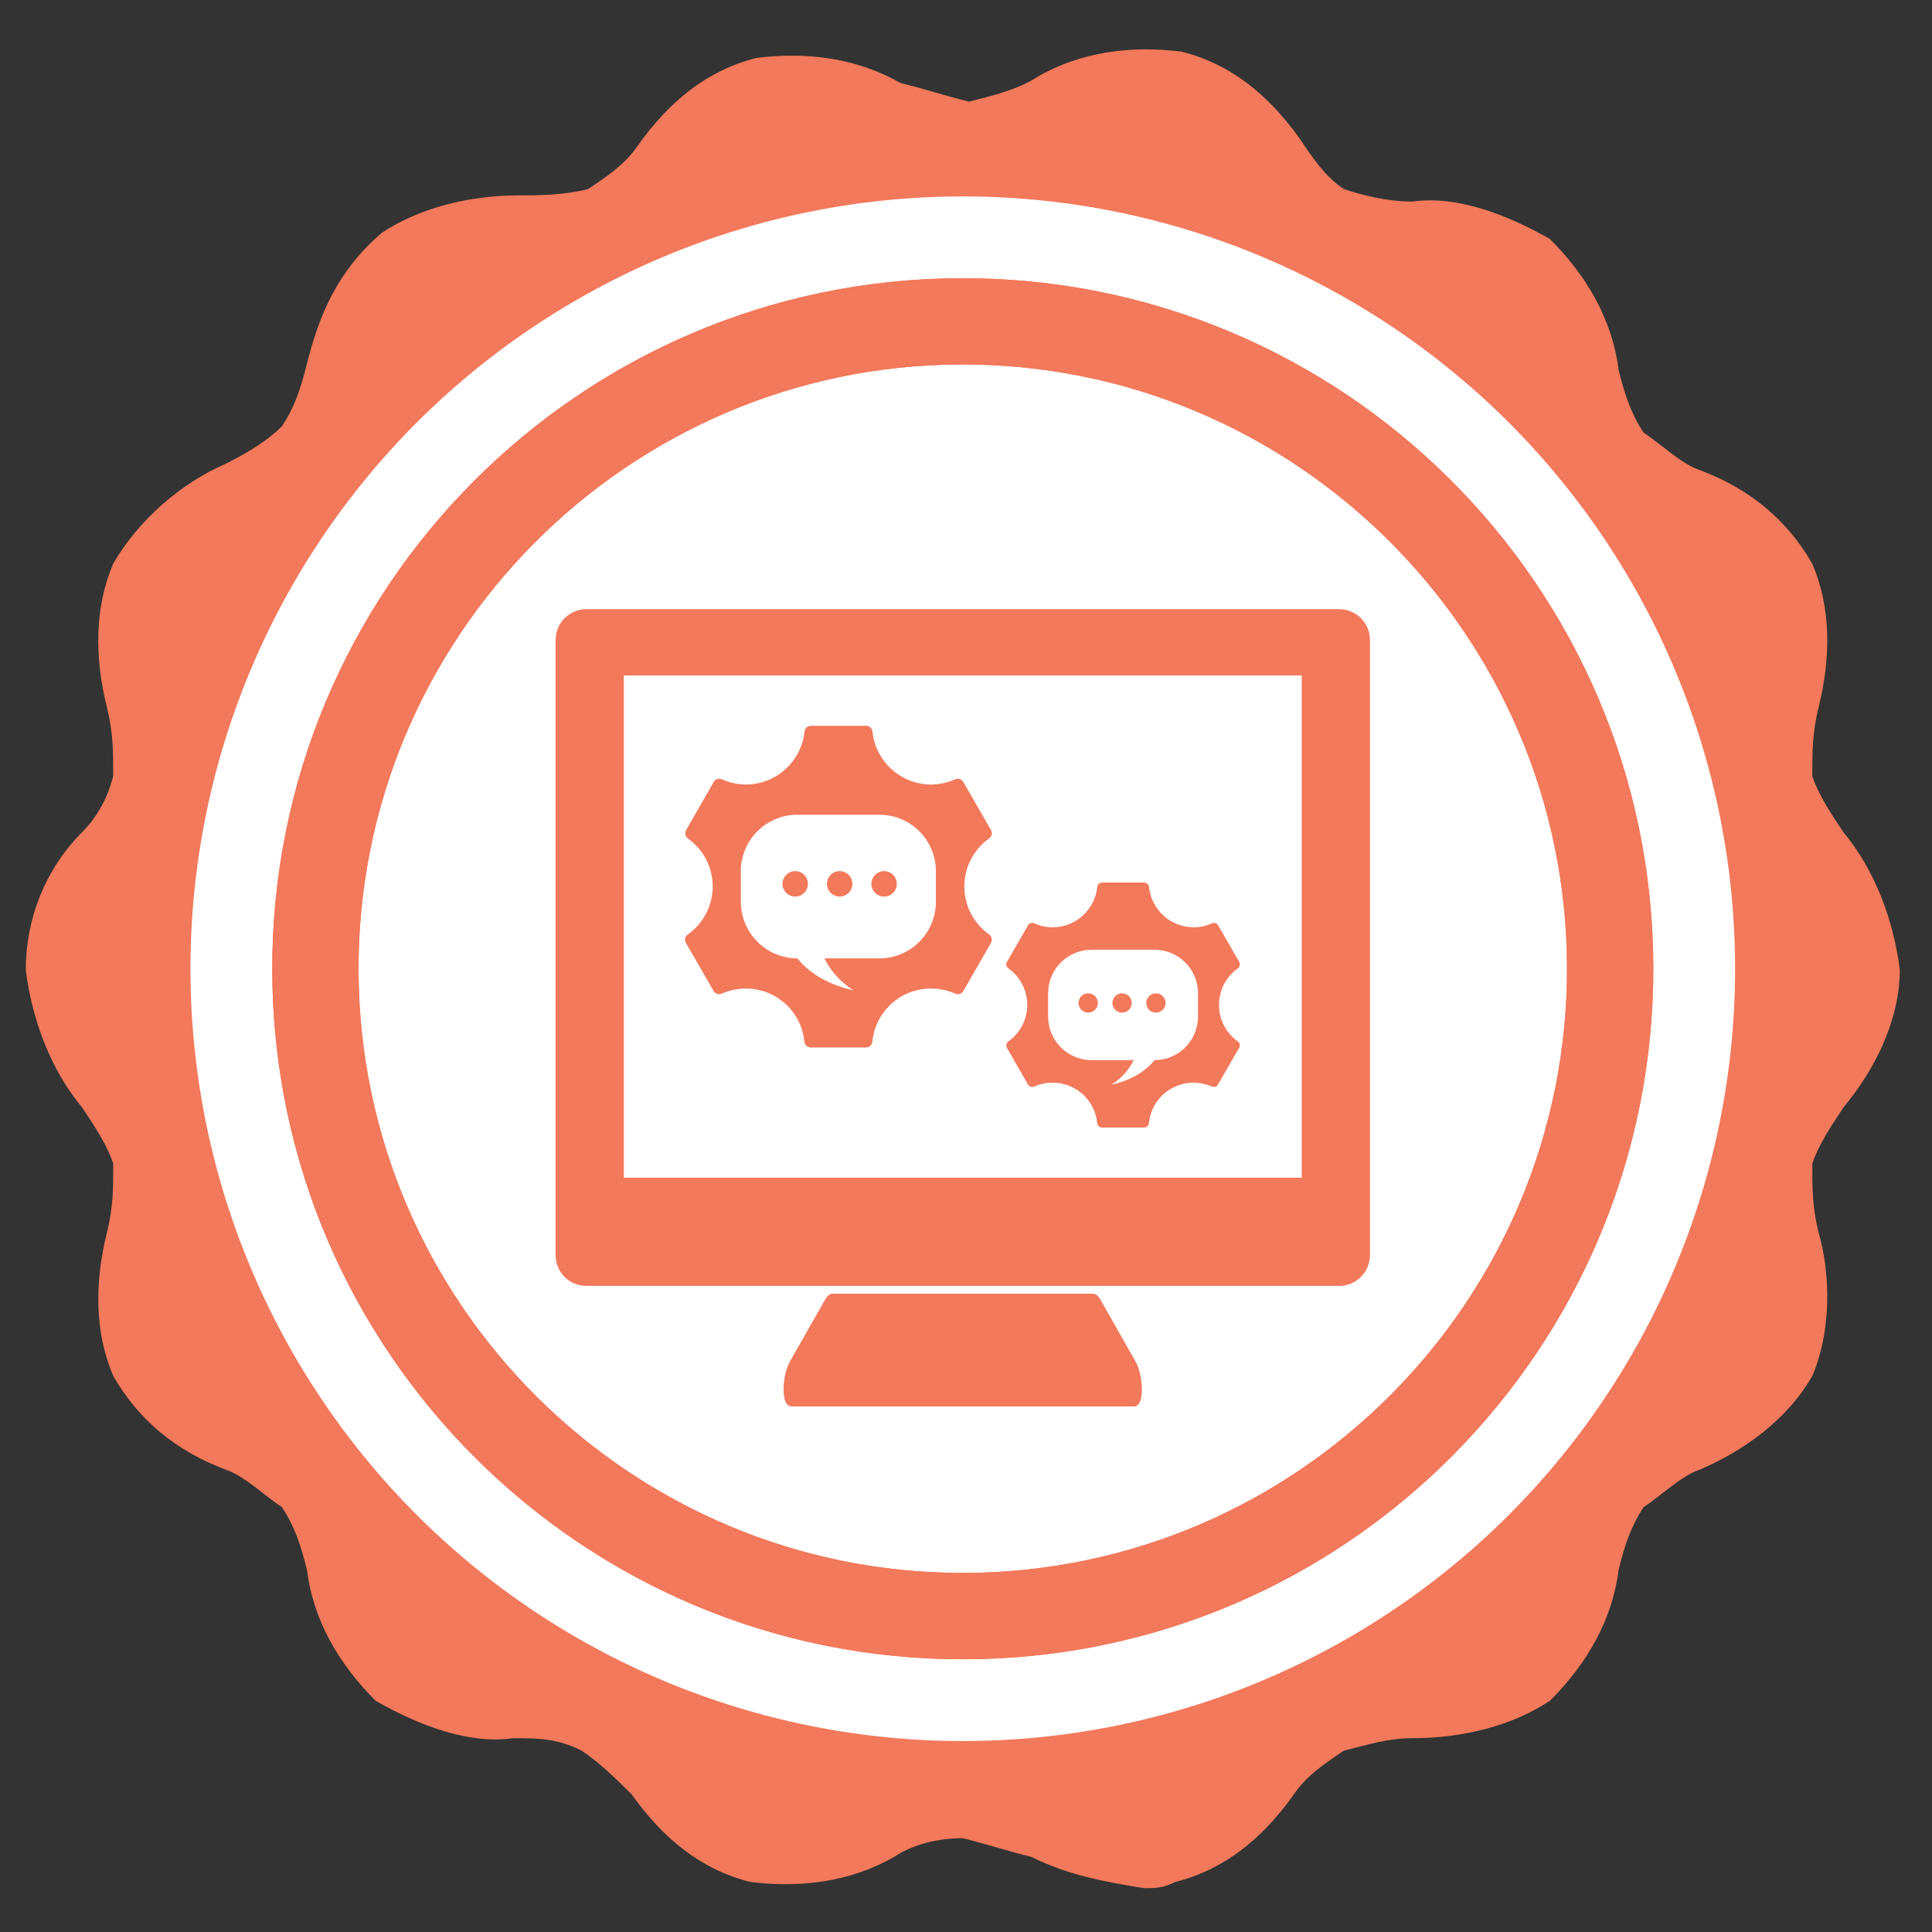 <?xml version="1.0" encoding="utf-8"?>
<!-- Generator: Adobe Illustrator 24.1.0, SVG Export Plug-In . SVG Version: 6.00 Build 0)  -->
<svg version="1.1" id="Color_Outline" xmlns="http://www.w3.org/2000/svg" xmlns:xlink="http://www.w3.org/1999/xlink" x="0px"
	 y="0px" viewBox="0 0 360 360" style="enable-background:new 0 0 360 360;" xml:space="preserve">
<rect x="0" y="0" width="360" height="360" fill="#333333" stroke="none"/>
<style type="text/css">
	.st0{clip-path:url(#SVGID_2_);fill:#34475B;}
	.st1{clip-path:url(#SVGID_2_);}
	.st2{clip-path:url(#SVGID_4_);fill:#34475B;}
	.st3{clip-path:url(#SVGID_6_);fill:#F2795B;}
	.st4{fill:#34475B;}
	.st5{clip-path:url(#SVGID_8_);fill:#34475B;}
	.st6{clip-path:url(#SVGID_8_);}
	.st7{clip-path:url(#SVGID_10_);fill:#34475B;}
	.st8{clip-path:url(#SVGID_12_);fill:#F2795B;}
	.st9{clip-path:url(#SVGID_14_);fill:#35475B;}
	.st10{clip-path:url(#SVGID_14_);}
	.st11{clip-path:url(#SVGID_16_);fill:#35475B;}
	.st12{clip-path:url(#SVGID_18_);fill:#F2795B;}
	.st13{fill:#35475B;}
	.st14{clip-path:url(#SVGID_20_);fill:#35475B;}
	.st15{clip-path:url(#SVGID_20_);}
	.st16{clip-path:url(#SVGID_22_);fill:#35475B;}
	.st17{clip-path:url(#SVGID_24_);fill:#F2795B;}
	.st18{enable-background:new    ;}
	.st19{fill-rule:evenodd;clip-rule:evenodd;fill:#F2795B;}
	.st20{fill:#FFFFFF;}
	.st21{clip-path:url(#SVGID_26_);}
	.st22{opacity:0.2;clip-path:url(#SVGID_28_);}
	.st23{fill:#F2795B;}
	.st24{fill:#F3795B;stroke:#F3795B;stroke-width:0.919;stroke-linecap:square;stroke-miterlimit:10;}
	.st25{fill:#F3795B;}
	.st26{clip-path:url(#SVGID_30_);}
	.st27{opacity:0.2;clip-path:url(#SVGID_32_);}
	.st28{fill:#F3795B;stroke:#F3795B;stroke-width:0.366;stroke-linecap:square;stroke-miterlimit:10;}
	.st29{clip-path:url(#SVGID_34_);}
	.st30{opacity:0.2;clip-path:url(#SVGID_36_);}
	.st31{fill:#F3795B;stroke:#F3795B;stroke-width:0.432;stroke-linecap:square;stroke-miterlimit:10;}
	.st32{clip-path:url(#SVGID_38_);}
	.st33{opacity:0.2;clip-path:url(#SVGID_40_);}
	.st34{clip-path:url(#SVGID_42_);}
	.st35{opacity:0.2;clip-path:url(#SVGID_44_);}
</style>
<g>
	<g>
		<g>
			<g>
				<g>
					<g class="st18">
						<path class="st19" d="M343.52,206.33c5.82-6.98,10.48-16.3,10.48-25.61c-1.16-9.31-4.66-18.62-10.48-25.61
							c-2.33-3.49-4.66-6.98-5.82-10.48c0-4.66,0-8.15,1.16-12.8c2.33-9.31,2.33-18.62-1.16-26.77
							c-4.66-8.15-11.64-13.97-20.95-17.46c-3.49-1.16-6.98-4.66-10.48-6.98c-2.33-3.49-3.49-6.98-4.66-11.64
							c-1.16-9.31-5.82-17.46-12.8-24.44c-8.15-4.66-17.46-8.15-25.61-6.98c-4.66,0-9.31-1.16-12.8-2.33
							c-3.49-2.33-5.82-5.82-8.15-9.31c-5.82-8.15-12.8-13.97-22.12-16.3c-9.31-1.16-18.62,0-26.77,4.66
							c-3.49,2.33-8.15,3.49-12.8,4.66c-4.66-1.16-8.15-2.33-12.8-3.49c-8.15-4.66-17.46-5.82-26.77-4.66
							c-9.31,2.33-16.3,8.15-22.12,16.3c-2.33,3.49-5.82,5.82-9.31,8.15c-4.66,1.16-9.31,1.16-12.8,1.16
							c-9.31,0-18.62,2.33-25.61,6.98C63,50.35,59.51,58.5,57.18,67.81c-1.16,4.66-2.33,8.15-4.66,11.64
							c-2.33,2.33-5.82,4.66-10.48,6.98c-8.15,3.49-16.3,10.48-20.95,18.62c-3.49,8.15-3.49,17.46-1.16,26.77
							c1.16,4.66,1.16,8.15,1.16,12.8c-1.16,4.66-3.49,8.15-5.82,10.48C8.3,162.1,4.8,171.41,4.8,180.72
							c1.16,9.31,4.66,18.62,10.48,25.61c2.33,3.49,4.66,6.98,5.82,10.48c0,4.66,0,8.15-1.16,12.8c-2.33,9.31-2.33,18.62,1.16,26.77
							c4.66,8.15,11.64,13.97,20.95,17.46c3.49,1.18,6.98,4.66,10.48,7c2.33,3.48,3.49,6.97,4.66,11.64
							c1.16,9.3,5.82,17.46,12.8,24.43c8.15,4.67,17.46,8.15,25.61,6.98c4.66,0,8.15,0,12.8,2.33c3.49,2.33,6.98,5.82,9.31,8.15
							c5.82,8.15,12.8,13.97,22.12,16.31c9.31,1.15,18.62,0,26.77-4.67c3.49-2.33,8.15-3.49,12.8-3.49
							c4.66,1.16,8.15,2.34,12.8,3.49c6.98,3.49,13.97,4.67,20.95,5.82c2.33,0,3.49,0,5.82-1.15c9.31-2.34,16.3-8.16,22.12-16.31
							c2.33-3.49,5.82-5.82,9.31-8.15c4.66-1.16,8.15-2.33,12.8-2.33c9.31,0,18.62-2.32,25.61-6.98
							c6.98-6.97,11.64-15.13,12.8-24.43c1.16-4.67,2.33-8.16,4.66-11.64c3.49-2.34,6.98-5.82,10.48-7
							c8.15-3.49,16.3-9.31,20.95-17.46c3.49-8.15,3.49-18.62,1.16-26.77c-1.16-4.66-1.16-8.15-1.16-12.8
							C338.87,213.31,341.19,209.82,343.52,206.33 M179.4,314.58c-73.33,0-133.86-59.36-133.86-133.86
							c0-73.33,60.53-132.69,133.86-132.69s133.86,59.36,133.86,133.86C313.26,255.21,252.73,314.58,179.4,314.58"/>
					</g>
					<circle class="st20" cx="179.4" cy="180.51" r="143.91"/>
					<g>
						<defs>
							<path id="SVGID_25_" d="M291.99,180.1c0.23,62.08-50.1,112.77-112.18,112.99c-62.08,0.23-112.77-50.1-113-112.18
								c-0.23-62.08,50.1-112.77,112.18-113C241.08,67.7,291.77,118.02,291.99,180.1 M308.07,180.04
								C307.82,108.98,250,51.58,178.94,51.84c-71.07,0.26-128.47,58.08-128.21,129.14c0.26,71.06,58.08,128.47,129.14,128.2
								C250.94,308.93,308.33,251.11,308.07,180.04"/>
						</defs>
						<use xlink:href="#SVGID_25_"  style="overflow:visible;fill-rule:evenodd;clip-rule:evenodd;fill:#F2795B;"/>
						<clipPath id="SVGID_2_">
							<use xlink:href="#SVGID_25_"  style="overflow:visible;"/>
						</clipPath>
						<g class="st1">
							<defs>
								<rect id="SVGID_27_" x="-1411.99" y="-150.8" width="3393" height="2049.94"/>
							</defs>
							<use xlink:href="#SVGID_27_"  style="overflow:visible;fill:#F2795B;"/>
							<clipPath id="SVGID_4_">
								<use xlink:href="#SVGID_27_"  style="overflow:visible;"/>
							</clipPath>
							<g style="opacity:0.2;clip-path:url(#SVGID_4_);">
								<rect x="38.94" y="40.05" class="st23" width="280.91" height="280.91"/>
							</g>
						</g>
					</g>
				</g>
			</g>
		</g>
		<g>
			<g>
				<path class="st24" d="M109.26,113.97c-2.91,0-5.27,2.36-5.27,5.26v114.66c0,2.91,2.36,5.26,5.27,5.26h140.28
					c2.91,0,5.27-2.36,5.27-5.26V119.23c0-2.91-2.36-5.26-5.27-5.26H109.26z M243.01,219.91H115.79v-94.5h127.22V219.91z"/>
				<path class="st24" d="M203.67,241.52h-48.54c-0.32,0-0.66,0.3-0.98,0.85l-6.54,11.51c-1.44,2.54-1.56,7.73-0.13,7.73h63.82
					c1.43,0,1.31-5.2-0.13-7.73l-6.53-11.51C204.34,241.81,203.99,241.52,203.67,241.52z"/>
			</g>
		</g>
	</g>
	<g>
		<g>
			<g>
				<path class="st25" d="M230.65,194.06c-2.12-1.51-3.51-4-3.51-6.81c0-2.81,1.38-5.29,3.51-6.8c0.38-0.27,0.49-0.79,0.26-1.2
					l-1.94-3.37l-1.98-3.45c-0.23-0.41-0.74-0.57-1.17-0.38c-1.04,0.47-2.2,0.74-3.41,0.74c-4.34,0-7.9-3.35-8.31-7.53
					c-0.05-0.46-0.44-0.81-0.91-0.81h-7.82c-0.47,0-0.87,0.35-0.91,0.81c-0.41,4.18-3.98,7.53-8.31,7.53
					c-1.22,0-2.38-0.27-3.43-0.74c-0.43-0.19-0.93-0.03-1.17,0.38l-3.92,6.81c-0.23,0.41-0.12,0.93,0.26,1.2
					c2.13,1.51,3.52,4,3.52,6.81c0,2.81-1.39,5.3-3.52,6.81c-0.38,0.27-0.49,0.79-0.26,1.2l2.03,3.53c0.01-0.01,0.03-0.03,0.04-0.04
					c-0.01,0.01-0.03,0.03-0.04,0.04l1.89,3.29c0.23,0.41,0.74,0.57,1.16,0.38c1.05-0.47,2.21-0.72,3.43-0.72
					c4.34,0,7.91,3.3,8.31,7.55c0.04,0.46,0.45,0.81,0.91,0.81h7.81c0.47,0,0.87-0.35,0.91-0.81c0.41-4.26,3.97-7.55,8.31-7.55
					c1.22,0,2.37,0.26,3.41,0.72c0.43,0.19,0.93,0.03,1.16-0.38l3.92-6.82C231.14,194.85,231.03,194.34,230.65,194.06z
					 M223.23,189.44c0,4.48-3.63,8.1-8.1,8.1l0,0c-2.96,3.74-8.05,4.56-8.05,4.56s2.54-1.31,4.18-4.56h-7.86
					c-4.48,0-8.1-3.63-8.1-8.1v-4.37c0-4.47,3.63-8.1,8.1-8.1h11.73c4.47,0,8.1,3.63,8.1,8.1V189.44z"/>
				<g>
					<circle class="st25" cx="202.77" cy="186.89" r="1.8"/>
					<circle class="st25" cx="215.39" cy="186.89" r="1.8"/>
					<circle class="st25" cx="209.08" cy="186.89" r="1.8"/>
				</g>
			</g>
		</g>
		<g>
			<g>
				<path class="st25" d="M127.81,175.69l5.15,8.96c0.31,0.53,0.97,0.75,1.53,0.5c1.37-0.61,2.89-0.95,4.48-0.95
					c5.7,0,10.38,4.33,10.92,9.92c0.06,0.61,0.58,1.07,1.2,1.07h10.26c0.61,0,1.14-0.46,1.2-1.07c0.53-5.59,5.22-9.92,10.92-9.92
					c1.61,0,3.13,0.33,4.51,0.95c0.56,0.25,1.22,0.03,1.53-0.5l2.48-4.32c-0.02-0.02-0.04-0.04-0.06-0.06
					c0.02,0.02,0.04,0.04,0.06,0.06l2.66-4.63c0.31-0.54,0.16-1.22-0.34-1.58c-2.8-1.99-4.62-5.25-4.62-8.95
					c0-3.69,1.83-6.96,4.62-8.94c0.5-0.36,0.65-1.04,0.34-1.58l-5.14-8.94c-0.31-0.54-0.97-0.75-1.53-0.5
					c-1.37,0.62-2.9,0.97-4.5,0.97c-5.69,0-10.37-4.4-10.91-9.88c-0.06-0.61-0.58-1.06-1.2-1.06h-10.26c-0.61,0-1.14,0.46-1.2,1.06
					c-0.54,5.49-5.22,9.88-10.91,9.88c-1.6,0-3.11-0.35-4.48-0.97c-0.56-0.25-1.23-0.04-1.53,0.5l-2.6,4.53l-2.54,4.43
					c-0.31,0.53-0.16,1.22,0.34,1.57c2.79,1.99,4.61,5.25,4.61,8.93s-1.82,6.95-4.61,8.94C127.64,174.47,127.5,175.15,127.81,175.69
					z M138.04,162.35c0-5.82,4.72-10.54,10.54-10.54h15.27c5.82,0,10.54,4.72,10.54,10.54v5.69c0,5.82-4.72,10.54-10.54,10.54
					h-10.23c2.14,4.22,5.44,5.93,5.44,5.93s-6.63-1.06-10.47-5.93h0c-5.82,0-10.54-4.72-10.54-10.54V162.35z"/>
				<g>
					<circle class="st25" cx="164.74" cy="164.69" r="2.37"/>
					<circle class="st25" cx="148.17" cy="164.69" r="2.37"/>
					<circle class="st25" cx="156.46" cy="164.69" r="2.37"/>
				</g>
			</g>
		</g>
	</g>
</g>
<g>
	<g>
		<g>
			<g>
				<g>
					<g>
						<defs>
							<path id="SVGID_29_" d="M884.3,96.03c0.09,24.7-19.93,44.87-44.63,44.96c-24.7,0.09-44.87-19.93-44.96-44.63
								c-0.09-24.7,19.93-44.87,44.63-44.96C864.04,51.3,884.21,71.32,884.3,96.03 M890.7,96c-0.1-28.27-23.11-51.11-51.38-51.01
								c-28.28,0.1-51.11,23.11-51.01,51.38c0.1,28.27,23.11,51.11,51.38,51.01C867.97,147.28,890.8,124.28,890.7,96"/>
						</defs>
						<use xlink:href="#SVGID_29_"  style="overflow:visible;fill-rule:evenodd;clip-rule:evenodd;fill:#F2795B;"/>
						<clipPath id="SVGID_6_">
							<use xlink:href="#SVGID_29_"  style="overflow:visible;"/>
						</clipPath>
						<g style="clip-path:url(#SVGID_6_);">
							<defs>
								<rect id="SVGID_31_" x="206.32" y="-35.64" width="1350.01" height="815.63"/>
							</defs>
							<use xlink:href="#SVGID_31_"  style="overflow:visible;fill:#F2795B;"/>
							<clipPath id="SVGID_8_">
								<use xlink:href="#SVGID_31_"  style="overflow:visible;"/>
							</clipPath>
						</g>
					</g>
				</g>
			</g>
		</g>
	</g>
</g>
</svg>
